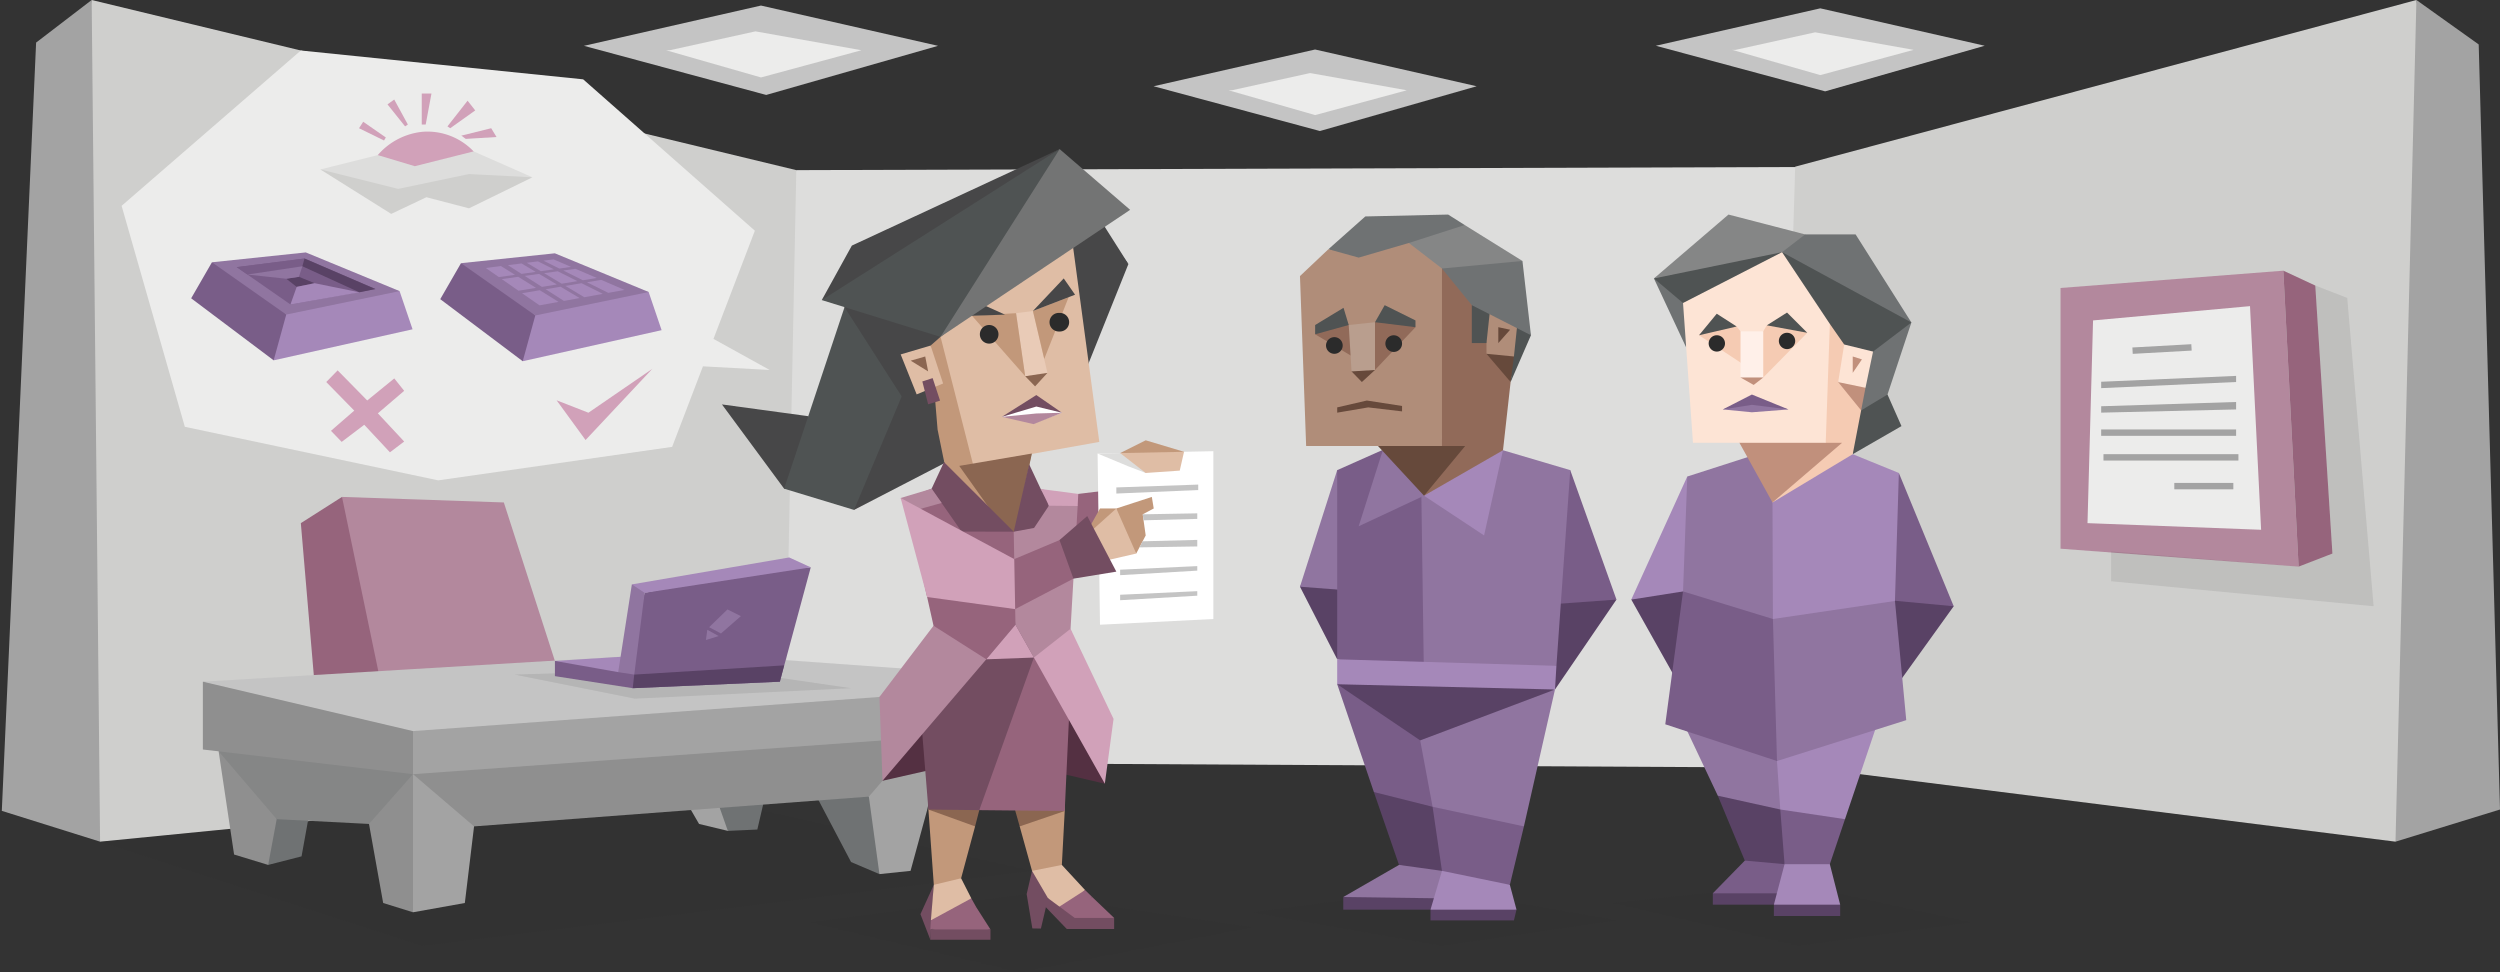 <svg xmlns="http://www.w3.org/2000/svg" viewBox="0 0 900 350"><rect x="0" y="0" width="900" height="350" fill="#333333" stroke="none"/><defs><style>.cls-1{fill:#a3a3a3;}.cls-2{fill:#dddddc;}.cls-3{fill:#cfcfcd;}.cls-4{fill:#b3889d;}.cls-5{fill:#96647c;}.cls-6{fill:#ececeb;}.cls-27,.cls-7{fill:#2b2b2b;}.cls-7{opacity:0.1;}.cls-8{fill:#c4c4c4;}.cls-9{fill:#d1a1b9;}.cls-10{fill:#a588b9;}.cls-11{fill:#795d88;}.cls-12{fill:#9075a0;}.cls-13{fill:#594265;}.cls-14{fill:#6f7273;}.cls-15{fill:#8f8f8f;}.cls-16{fill:#858686;}.cls-17{fill:#fff;}.cls-18{fill:#c2987a;}.cls-19{fill:#dfbda5;}.cls-20{fill:#8b6651;}.cls-21{fill:#543042;}.cls-22{fill:#734d61;}.cls-23{fill:#474748;}.cls-24{fill:#4f5353;}.cls-25{fill:#e9cbb7;}.cls-26{fill:#737474;}.cls-28{fill:#66493b;}.cls-29{fill:#916a59;}.cls-30{fill:#b08d79;}.cls-31{fill:#b99e8e;}.cls-32{fill:#c1907c;}.cls-33{fill:#f5cbb3;}.cls-34{fill:#fde4d5;}.cls-35{fill:#fff0e9;}</style></defs><title>analysts_ENTJ_scene_med_weaknesses</title><g id="background"><polygon class="cls-1" points="892.33 16 869.91 0 839.67 263.19 862.38 303 900 291.42 892.33 16"/><polygon class="cls-1" points="36.03 303 0.65 291.91 13 15.33 33 0 57.67 258.01 36.03 303"/><polygon class="cls-2" points="686.5 60 286.67 61.25 228.33 176.41 275.14 287.89 386.44 274.95 686.5 276.57 741.79 90.87 686.5 60"/><polygon class="cls-3" points="33 0 36.03 303 282.29 278.7 286.67 61.25 33 0"/><polygon class="cls-3" points="646.27 60 639.83 274.95 862.38 303 869.91 0 646.27 60"/><polygon class="cls-4" points="741.79 103.67 822 97.44 827.5 203.99 741.79 197.53 741.79 103.67"/><polygon class="cls-5" points="833.5 102.8 822 97.44 827.5 203.99 839.67 199.28 833.5 102.8"/><polygon class="cls-6" points="753.5 115.35 810 110.21 814 190.72 751.5 188.33 753.5 115.35"/><polygon class="cls-7" points="839.67 199.28 833.5 102.8 845 107.25 854.5 218.25 760 209.25 760 198.51 827.5 203.99 839.67 199.28"/><rect class="cls-1" x="782.75" y="173.85" width="21.25" height="2.3"/><rect class="cls-1" x="757.25" y="163.5" width="48.58" height="2.3"/><rect class="cls-1" x="756.42" y="154.6" width="48.58" height="2.3"/><polygon class="cls-1" points="756.42 146.25 805 144.71 805 147.4 756.42 148.55 756.42 146.25"/><polygon class="cls-1" points="756.42 137.43 805 135.32 805 137.52 756.42 139.73 756.42 137.43"/><rect class="cls-1" x="767.7" y="124.52" width="21.25" height="2.3" transform="translate(-5.77 43.35) rotate(-3.18)"/><polygon class="cls-8" points="415.29 31.05 475.16 47.17 531.6 31.05 473.44 17.82 415.29 31.05"/><polyline class="cls-6" points="443.48 32.5 471.63 26.3 506.44 32.5 473.44 41.43 442.27 32.5"/><polygon class="cls-8" points="210.21 16.5 275.83 34.18 337.69 16.5 273.95 2 210.21 16.5"/><polyline class="cls-6" points="241.1 18.09 271.96 11.29 310.11 18.09 273.95 27.88 239.78 18.09"/><polygon class="cls-8" points="596.1 16.47 657.05 32.89 714.5 16.47 655.3 3 596.1 16.47"/><polyline class="cls-6" points="624.8 17.95 653.46 11.63 688.89 17.95 655.3 27.04 623.57 17.95"/></g><g id="baloon"><polygon class="cls-6" points="277.08 133.19 256.85 122 271.75 83.05 209.94 28.56 108.3 18.18 43.78 74.1 66.54 153.65 157.76 172.93 241.97 160.87 253.06 131.88 277.08 133.19"/><path class="cls-9" d="M136,62V55.83a24.5,24.5,0,0,1,16.25-8.4A23,23,0,0,1,170.5,54.5v4.66L148.67,65Z"/><polygon class="cls-3" points="134.83 61.25 115.33 61 140.83 77 153.5 71 168.83 75 191.67 63.83 164 60 143.33 63.33 134.83 61.25"/><polygon class="cls-10" points="213.34 102.63 233.51 105.12 238.18 118.86 188.18 130.04 182.51 113.56 213.34 102.63"/><polygon class="cls-11" points="179.11 98.36 165.96 94.74 158.49 107.7 188.18 130.04 192.71 113.56 179.11 98.36"/><polygon class="cls-12" points="165.96 94.74 199.74 91.19 233.51 105.12 192.71 113.56 165.96 94.74"/><polygon class="cls-10" points="214.84 100.07 207.16 96.77 202.78 97.38 209.84 100.89 214.84 100.07"/><polygon class="cls-10" points="189.65 94.6 194.69 97.62 199.38 96.96 193.66 94.09 189.65 94.6"/><polygon class="cls-10" points="187.75 98.6 192.84 97.88 187.75 94.84 182.84 95.46 187.75 98.6"/><polygon class="cls-10" points="195.9 98.34 202.21 102.13 207.86 101.21 200.78 97.66 195.9 98.34"/><polygon class="cls-10" points="186.56 99.65 180.64 100.48 186.65 104.66 192.95 103.63 186.56 99.65"/><polygon class="cls-10" points="200.45 102.41 194.06 98.6 188.9 99.33 195.1 103.28 200.45 102.41"/><polygon class="cls-10" points="201.36 96.68 205.57 96.08 199.28 93.38 195.64 93.84 201.36 96.68"/><polygon class="cls-10" points="194.32 104.48 187.94 105.56 194.22 109.92 201.06 108.68 194.32 104.48"/><polygon class="cls-10" points="185.39 98.93 180.34 95.78 174.88 96.47 179.59 99.75 185.39 98.93"/><polygon class="cls-10" points="216.42 100.75 211.31 101.62 218.98 105.43 224.81 104.37 216.42 100.75"/><polygon class="cls-10" points="208.65 107.3 201.8 103.22 196.43 104.13 203.01 108.33 208.65 107.3"/><polygon class="cls-10" points="209.34 101.95 203.55 102.93 210.34 107 217 105.79 209.34 101.95"/><polygon class="cls-10" points="123.67 102.31 143.85 104.8 148.52 118.55 98.52 129.72 92.85 113.24 123.67 102.31"/><polygon class="cls-11" points="89.45 98.05 76.3 94.42 68.82 107.39 98.52 129.72 103.05 113.24 89.45 98.05"/><polygon class="cls-12" points="76.3 94.42 110.08 90.87 143.85 104.8 103.05 113.24 76.3 94.42"/><polygon class="cls-11" points="135.15 104.05 104.56 109.61 85.22 96.16 109.62 93.06 135.15 104.05"/><polygon class="cls-13" points="103.05 100.35 107.61 99.65 113.27 101.95 106.81 103.28 103.05 100.35"/><polygon class="cls-11" points="108.85 95.86 110.55 95.03 109.62 93.06 85.22 96.16 89.06 98.83 108.85 95.86"/><polygon class="cls-13" points="129.36 105.23 108.85 95.86 109.62 93.06 135.15 104.05 129.36 105.23"/><polygon class="cls-12" points="107.61 99.65 103.05 100.35 89.06 98.83 108.85 95.86 107.61 99.65"/><polygon class="cls-10" points="113.27 101.95 106.81 103.28 104.56 109.61 129.36 105.23 113.27 101.95"/><polygon class="cls-9" points="121.55 133.33 132.2 144.17 141.94 136.23 145.5 140.7 136.03 148.8 145.5 158.95 140.38 162.83 131.13 152.92 123 159.08 119.15 155.1 127.53 147.82 117.45 137.53 121.55 133.33"/><polygon class="cls-9" points="200.38 144.11 210.8 158.41 234.85 132.77 211.83 148.58 200.38 144.11"/><polygon class="cls-2" points="115.33 61 136 55.83 149.33 59.83 170.5 54.5 191.67 63.83 168.83 62.66 143.33 68 115.33 61"/><polygon class="cls-9" points="151.83 44.83 151.83 33.66 155.33 33.66 153.25 44.83 151.83 44.83"/><polygon class="cls-9" points="146.83 44.83 141.92 35.83 139.5 37.58 145.83 45.5 146.83 44.83"/><polygon class="cls-9" points="138.9 49.49 130.75 43.83 129.25 46.16 138.25 50.58 138.9 49.49"/><polygon class="cls-9" points="161.08 45.5 168.33 36.25 171.08 39.75 162.08 46.16 161.08 45.5"/><polygon class="cls-9" points="166.08 48.83 176.83 46.16 178.75 49.33 167.67 50 166.08 48.83"/></g><g id="table"><polygon class="cls-5" points="155.33 204.01 123.12 178.89 108.3 188.33 113.69 251.52 170.66 248.22 155.33 204.01"/><polygon class="cls-4" points="137.94 250.01 123.12 178.89 181.38 180.88 203.36 249.1 137.94 250.01"/><polygon class="cls-7" points="36.03 303 152 340.49 371.53 313.51 236.46 283.38 36.03 303"/><polygon class="cls-1" points="266.25 294.64 262.03 299.12 251.66 296.62 241.97 279.9 260.63 282.13 266.25 294.64"/><polygon class="cls-14" points="277.75 276.66 272.64 298.63 262.03 299.12 254.11 276.66 277.75 276.66"/><polygon class="cls-14" points="325.8 295.64 316.6 314.68 306.38 310.33 291.55 282.13 331.36 283.38 325.8 295.64"/><polygon class="cls-1" points="297.62 274.59 312.79 286.78 316.6 314.68 327.8 313.51 333.76 291.65 337.3 275.57 297.62 274.59"/><polygon class="cls-14" points="89.16 297.5 96.54 311.37 108.56 308.29 113.69 279.9 89.16 297.5"/><polygon class="cls-15" points="78.71 270.49 84.27 307.63 96.54 311.37 99.61 294.9 94.43 266.24 78.71 270.49"/><polygon class="cls-1" points="142.04 300.33 148.68 328.42 167.34 325.08 170.66 297.5 166.54 269.82 133.35 281.08 142.04 300.33"/><polygon class="cls-15" points="127.2 286.78 132.84 296.62 137.94 325.08 148.68 328.42 148.68 278.7 127.2 286.78"/><polygon class="cls-16" points="105.74 263.19 78.71 270.49 99.61 294.9 132.84 296.62 148.68 278.7 105.74 263.19"/><polygon class="cls-15" points="181.38 266.24 148.68 278.7 170.66 297.5 312.79 286.78 317.7 281.08 327.8 255.81 181.38 266.24"/><polygon class="cls-15" points="173.73 266.24 148.68 278.7 73.03 269.82 73.03 245.41 181.38 254.77 173.73 266.24"/><polygon class="cls-1" points="217.69 245.41 148.68 263.19 148.68 278.7 321.99 266.24 324.24 248.22 217.69 245.41"/><polygon class="cls-8" points="148.68 263.19 316.6 250.9 330.57 241.07 246.31 235.02 73.03 245.41 148.68 263.19"/><polygon class="cls-7" points="228.51 251.52 306.32 247.75 257.25 240.58 185.25 242.85 228.51 251.52"/><polygon class="cls-11" points="199.77 243.41 227.78 247.75 233.25 245.16 221.5 239.08 199.77 237.94 199.77 243.41"/><polygon class="cls-10" points="253.92 237.35 253.92 239.08 236.01 235.64 199.77 237.94 222.55 241.97 227.15 239.53 230.73 243.41 257.25 240.58 253.92 237.35"/><polygon class="cls-11" points="232.07 213.43 270.5 205.43 291.87 204.24 280.75 245.41 227.78 247.75 227.78 231.12 232.07 213.43"/><polygon class="cls-12" points="227.47 210.38 236.46 212.51 232.07 213.43 228.33 242.85 222.55 241.97 227.47 210.38"/><polygon class="cls-10" points="227.47 210.38 232.07 213.43 291.87 204.24 284.1 200.68 227.47 210.38"/><polygon class="cls-13" points="228.33 242.85 282.29 239.53 280.75 245.41 227.78 247.75 228.33 242.85"/><polygon class="cls-12" points="261.88 219.4 255.29 225.79 259.54 228.06 266.71 221.81 261.88 219.4"/><polygon class="cls-12" points="254.63 226.73 258.71 228.98 254.13 230.4 254.63 226.73"/></g><g id="main_character" data-name="main character"><polygon class="cls-5" points="382.31 187.86 388.17 177.81 411.82 174.91 391.41 204.01 379.43 195.26 382.31 187.86"/><polygon class="cls-17" points="395.13 163.27 396 224.9 436.81 222.84 436.81 162.43 395.13 163.27"/><polygon class="cls-2" points="395.13 163.27 406.22 167.89 412.45 170.27 423.56 162.7 395.13 163.27"/><polygon class="cls-18" points="411.08 183.05 412.45 192.76 409.04 199.28 400.88 190.72 406.22 184.41 411.08 183.05"/><polygon class="cls-18" points="414.66 178.89 401.88 183.05 400.88 190.72 415.34 183.05 414.66 178.89"/><polygon class="cls-18" points="390.12 193.61 396 183.05 401.88 183.05 400.88 188.67 390.12 193.61"/><polygon class="cls-19" points="409.04 199.28 401.88 183.05 390.12 193.61 395.13 202.48 409.04 199.28"/><polygon class="cls-7" points="291.55 332.04 369.6 321.88 450.74 333.81 367.09 350 291.55 332.04"/><polygon class="cls-18" points="351.03 297.5 346 316.18 339.41 322.67 336.17 318.54 334.23 291.44 336.48 274.59 351.03 297.5"/><polygon class="cls-20" points="338 286.78 352.54 291.65 351.03 297.5 334.23 291.44 338 286.78"/><polygon class="cls-18" points="382.42 263.19 383.3 291.96 382.26 311.53 375.88 320.63 371.53 313.51 367.09 297.5 382.42 263.19"/><polygon class="cls-20" points="372.06 283.38 383.3 291.96 367.09 297.5 365.46 291.75 372.06 283.38"/><polygon class="cls-21" points="317.7 281.08 356 272.4 397.74 282.13 387.38 246.09 365.52 220.92 330.68 253.09 327.8 255.81 317.7 281.08"/><polygon class="cls-5" points="352.54 291.65 331.1 252.78 335.8 241.22 365.83 215.85 385.66 240.64 383.3 291.96 352.54 291.65"/><polygon class="cls-22" points="334.23 291.44 331.1 252.78 335.8 241.22 365.83 215.85 372.21 236.72 352.54 291.65 334.23 291.44"/><polygon class="cls-23" points="259.9 145.59 282.29 175.93 288.56 176.14 294.27 157.25 290.97 149.83 259.9 145.59"/><polygon class="cls-24" points="378.86 123.78 307.45 183.57 282.29 175.93 310.38 91.5 378.86 123.78"/><polygon class="cls-23" points="378.86 123.78 370.75 150.82 307.45 183.57 340.2 105.57 378.86 123.78"/><polygon class="cls-23" points="387.7 70.36 406.22 95.06 390.99 133.03 375.98 68.9 387.7 70.36"/><polygon class="cls-23" points="388.38 66.96 406.22 95.06 375.98 68.9 388.38 66.96"/><polygon class="cls-18" points="345.48 179.44 312.79 103.01 331.46 89.72 350.87 112.84 371.74 161.55 364.63 194.71 345.48 179.44"/><polygon class="cls-19" points="384.61 76.33 395.75 159.09 350.3 167.19 330.63 89.98 384.61 76.33"/><polygon class="cls-17" points="369.07 151.26 360.65 150.07 368.29 147.15 373.69 144.8 380.11 147.46 382.31 148.59 372.16 152.38 369.07 151.26"/><polygon class="cls-20" points="371.48 163.27 364.63 194.87 345.32 167.72 371.48 163.27"/><polygon class="cls-23" points="325.97 98.82 338.58 121.27 335.02 124.4 337.53 154.64 339.99 166.72 304 110.54 325.97 98.82"/><polygon class="cls-19" points="335.02 124.4 324.24 127.59 330 141.98 339.52 138.06 335.02 124.4"/><polygon class="cls-20" points="333.08 128.33 327.85 129.84 334.13 133.71 333.08 128.33"/><polygon class="cls-22" points="335.75 136.12 338.42 144.23 334.13 145.54 332.04 137.32 335.75 136.12"/><polygon class="cls-25" points="371.85 111.95 377.08 134.24 369.07 135.44 365.78 112.74 371.85 111.95"/><polygon class="cls-20" points="372.63 139.1 377.08 134.24 369.07 135.44 372.63 139.1"/><polygon class="cls-18" points="349.92 113.67 365.78 112.74 369.07 135.44 349.92 113.67"/><polygon class="cls-18" points="375.93 129.22 384.71 106.98 371.85 111.95 375.93 129.22"/><polygon class="cls-23" points="350.16 108.03 361.8 113.27 345.32 113.83 350.16 108.03"/><polygon class="cls-22" points="382.31 148.59 373.08 142.22 360.65 150.07 373.08 146.35 382.31 148.59"/><polygon class="cls-4" points="372.1 152.69 382.31 148.59 373.08 148.85 360.65 150.07 372.1 152.69"/><polygon class="cls-23" points="387.02 106.09 371.85 111.95 382.94 100.23 387.02 106.09"/><polygon class="cls-24" points="395.13 75.33 338.58 121.27 295.84 108.03 310.38 91.5 381.47 53.68 395.13 75.33"/><polygon class="cls-23" points="295.84 108.03 306.67 88.41 381.47 53.68 295.84 108.03"/><polygon class="cls-26" points="406.85 75.54 338.58 121.27 381.47 53.68 406.85 75.54"/><polygon class="cls-5" points="326.96 184.41 332.61 176.98 335.38 175.93 349.67 184.09 364.94 191.41 370.07 200.67 365.57 224.9 355.06 237.35 331.31 254.77 336.07 225.26 326.96 184.41"/><polygon class="cls-4" points="355.06 237.35 317.7 281.08 316.6 250.9 336.07 225.26 355.06 237.35"/><polygon class="cls-4" points="385.4 226.36 391.41 250.01 372.21 236.72 378.49 247.91 365.57 224.9 364.94 191.41 377.6 182.05 374.67 176.04 385.97 178.86 387.96 182.16 385.4 226.36"/><polygon class="cls-9" points="385.4 226.36 400.88 258.8 397.74 282.13 378.49 247.91 372.21 236.72 385.4 226.36"/><polygon class="cls-22" points="370.49 167.14 374.67 176.04 377.24 179.75 377.6 182.05 372.27 190.06 364.94 191.41 370.49 167.14"/><polygon class="cls-22" points="335.38 175.93 339.83 166.36 364.94 191.41 346.16 191.37 335.38 175.93"/><polygon class="cls-4" points="335.38 175.93 324.24 179.28 326.96 184.41 339 181.06 335.38 175.93"/><polygon class="cls-9" points="374.67 176.04 388.17 177.81 387.96 182.16 377.6 182.05 376.61 179.96 374.67 176.04"/><polygon class="cls-9" points="372.21 236.72 355.06 237.35 365.57 224.9 372.21 236.72"/><path class="cls-27" d="M381.36,112.65a3.35,3.35,0,1,0,0,6.69,3.35,3.35,0,1,0,0-6.69Z"/><path class="cls-27" d="M356.1,117a3.35,3.35,0,1,0,0,6.7,3.35,3.35,0,0,0,0-6.7Z"/><polygon class="cls-22" points="374.73 334.28 371.64 334.23 369.6 321.88 371.53 313.51 378.86 318.43 377.29 323.35 374.73 334.28"/><polygon class="cls-22" points="336.17 318.54 331.36 329.1 334.92 338.31 336.17 318.54"/><polygon class="cls-19" points="346 316.18 349.67 323.4 344.85 329.42 335.12 331.3 336.17 318.54 346 316.18"/><polygon class="cls-5" points="335.12 331.3 349.67 323.4 351.45 326.59 348.36 331.3 334.92 334.6 335.12 331.3"/><polygon class="cls-5" points="334.92 334.6 351.45 326.59 356.57 334.6 348.46 336.11 334.92 334.6"/><polygon class="cls-19" points="382.26 311.37 390.63 320.42 386.29 325.13 379.69 327.48 371.53 313.51 382.26 311.37"/><polygon class="cls-5" points="379.69 327.48 390.63 320.42 393.19 322.93 389.27 327.32 381.42 329.73 379.69 327.48"/><polygon class="cls-5" points="381.42 330.46 393.19 322.93 401.09 330.46 390.68 332.04 381.42 330.46"/><polygon class="cls-22" points="334.92 334.6 334.92 338.31 356.57 338.31 356.57 334.6 334.92 334.6"/><polygon class="cls-22" points="377.29 323.35 375.67 324.87 376.35 326.44 384.04 334.44 401.09 334.44 401.09 330.46 386.91 330.46 377.29 323.35"/><polygon class="cls-9" points="365.13 201.28 324.24 179.28 333.76 214.93 365.46 219.28 373.08 210.82 365.13 201.28"/><polygon class="cls-5" points="386.44 192.31 365.13 201.28 365.46 219.28 386.44 208.31 391.41 200.94 386.44 192.31"/><polygon class="cls-22" points="391.41 185.78 381.42 194.42 386.44 208.31 401.88 205.79 391.41 185.78"/><polygon class="cls-18" points="420.11 165.67 426.25 162.65 412.45 158.51 403.25 163.11 420.11 165.67"/><polygon class="cls-19" points="403.25 163.11 412.45 170.27 424.71 169.42 426.25 162.65 403.25 163.11"/><polygon class="cls-8" points="403.25 207.06 431.02 205.43 431.02 203.8 403.25 205.09 403.25 207.06"/><polygon class="cls-8" points="403.25 216.08 431.02 214.45 431.02 212.82 403.25 214.11 403.25 216.08"/><polygon class="cls-8" points="401.88 175.47 431.36 174.45 431.36 176.41 401.88 177.68 401.88 175.47"/><polygon class="cls-8" points="411.38 185.15 431.02 184.8 431.02 186.8 411.68 187.31 411.38 185.15"/><polygon class="cls-8" points="411.35 194.87 431.02 194.36 431.02 196.72 410.21 197.05 411.35 194.87"/></g><g id="_2nd_character" data-name="2nd character"><polygon class="cls-7" points="450.74 328.42 516.33 319.9 581.93 331.3 519.11 340.49 450.74 328.42"/><polygon class="cls-13" points="500.58 318.54 483.58 322.93 483.58 327.48 514.98 327.48 523.48 321.59 500.58 318.54"/><polygon class="cls-12" points="508.65 307.63 503.64 311.37 483.58 322.93 524.57 323.48 524.57 307.63 508.65 307.63"/><polygon class="cls-13" points="523.03 321.59 514.98 327.48 514.98 331.35 545.01 331.35 545.94 327.48 523.03 321.59"/><polygon class="cls-10" points="528.82 306.33 519.11 313.51 514.98 327.48 545.94 327.48 543.55 318.54 528.82 306.33"/><polygon class="cls-13" points="498.74 279.72 494.59 285.13 503.64 311.37 519.11 313.51 526.86 291.65 498.74 279.72"/><polygon class="cls-11" points="531.77 282.13 515.73 290.44 519.11 313.51 543.55 318.54 548.61 297.5 531.77 282.13"/><polygon class="cls-11" points="527.85 276.23 515.73 290.44 494.59 285.13 481.39 246.33 524.35 253.17 527.85 276.23"/><polygon class="cls-12" points="512.64 256.82 511.27 266.54 515.73 290.44 548.61 297.5 559.8 248.22 512.64 256.82"/><polygon class="cls-13" points="473.45 202.48 467.99 211.21 481.39 237.35 498.74 211 473.45 202.48"/><polygon class="cls-12" points="486.56 171.34 481.39 169.25 467.99 211.21 491.51 213.02 486.56 171.34"/><polygon class="cls-13" points="569.2 211 581.93 215.85 559.8 248.22 537.68 221.73 569.2 211"/><polygon class="cls-11" points="551.14 179.1 565.29 169.25 581.93 215.85 554.72 217.81 551.14 179.1"/><polygon class="cls-13" points="493.55 233.32 481.39 246.33 511.27 266.54 559.8 248.22 493.55 233.32"/><polygon class="cls-11" points="522.18 202.48 512.64 245.41 481.39 237.35 481.39 169.25 497.49 162.09 523.03 173.85 522.18 202.48"/><polyline class="cls-12" points="529.85 160.56 541.08 162.09 565.29 169.25 560.31 239.7 512.64 245.41 511.7 178.89 528.82 160.56"/><polygon class="cls-12" points="520.47 177.68 512.64 178.45 489.12 189.46 497.81 162.09 520.47 177.68"/><polygon class="cls-10" points="534.27 192.76 512.64 178.45 528.31 154.94 541.08 162.09 534.27 192.76"/><polygon class="cls-14" points="527.63 86.78 527.29 81.01 521.33 77.24 491.51 77.92 478.22 89.72 504.74 102.8 527.63 86.78"/><polygon class="cls-16" points="508.55 98.37 507.18 87.47 527.29 81.01 548.08 93.94 519.11 107.38 508.55 98.37"/><polygon class="cls-28" points="493.07 157.32 512.64 178.45 535.13 158.51 493.07 157.32"/><polygon class="cls-29" points="541.52 132.28 543.82 137.53 541.08 162.09 512.64 178.45 527.46 160.56 519.11 160.56 514.85 100.97 519.11 96.66 545.01 107.38 541.52 132.28"/><polygon class="cls-28" points="537.51 124.86 535.13 127.37 543.82 137.53 546.54 124.86 537.51 124.86"/><polygon class="cls-24" points="546.54 110.81 551.14 120.69 543.82 137.53 545.01 128.33 541.08 115.58 546.54 110.81"/><polygon class="cls-30" points="546.54 113.83 545.01 128.33 535.13 127.37 535.13 123.51 532.23 109.08 546.54 113.83"/><polygon class="cls-24" points="535.13 107.32 529.85 109.86 529.85 123.51 535.13 123.51 536.49 110.81 535.13 107.32"/><polygon class="cls-30" points="467.99 99.39 470.21 160.56 519.11 160.56 519.11 96.66 507.18 87.47 489.12 92.74 478.22 89.72 467.99 99.39"/><polygon class="cls-29" points="482.14 114.55 473.45 120.35 495 133.19 509.57 117.79 503.26 113.83 495 116 490.27 123.51 485.54 117 482.14 114.55"/><polygon class="cls-28" points="490.27 128.33 486.56 133.71 490.27 137.53 495 133.19 490.27 128.33"/><polygon class="cls-31" points="485.54 117 486.56 133.71 495 133.19 495 116 485.54 117"/><polygon class="cls-24" points="483.67 110.81 473.45 117 473.45 120.35 485.54 117 483.67 110.81"/><polygon class="cls-24" points="509.57 115.35 498.49 109.86 495 116 509.57 117.79 509.57 115.35"/><polygon class="cls-28" points="481.39 146.66 492.06 144.19 504.74 146.15 504.74 148.1 492.56 146.66 481.39 148.56 481.39 146.66"/><path class="cls-27" d="M483.37,124.37a3,3,0,1,1-3-3A3,3,0,0,1,483.37,124.37Z"/><path class="cls-27" d="M504.74,123.7a3,3,0,1,1-3-3A3,3,0,0,1,504.74,123.7Z"/><polyline class="cls-14" points="549.79 108.89 551.14 120.69 529.85 109.86 519.11 96.66 548.08 93.94 549.79 108.89"/><polygon class="cls-28" points="543.65 118.7 539.39 117.79 539.39 123.51 543.65 118.7"/><polygon class="cls-10" points="481.39 237.35 560.31 239.7 559.8 248.22 481.39 246.33 481.39 237.35"/></g><g id="_3rd_character" data-name="3rd character"><polygon class="cls-7" points="580.67 325.08 646.02 318.24 709.33 332.04 647.55 340.49 580.67 325.08"/><polygon class="cls-13" points="626.17 316.9 616.62 321.59 616.62 325.67 638.6 325.67 645.42 321.59 635.88 316.9 626.17 316.9"/><polygon class="cls-11" points="635.88 302.15 628.13 309.82 616.62 321.59 645.42 321.59 647.55 306.33 635.88 302.15"/><polygon class="cls-13" points="647.55 318.54 638.6 325.67 638.6 329.76 662.46 329.76 662.46 325.67 647.55 318.54"/><polygon class="cls-10" points="653.11 305.22 642.44 311.1 638.6 325.67 662.46 325.67 658.74 311.1 653.11 305.22"/><polygon class="cls-13" points="624.42 278.7 618.41 286.45 628.13 309.82 642.44 311.1 649.07 284.77 624.42 278.7"/><polygon class="cls-11" points="656.24 276.34 640.9 291.42 642.44 311.1 658.74 311.1 664.2 294.9 656.24 276.34"/><polygon class="cls-12" points="649.07 282.13 640.9 291.42 618.41 286.45 605.89 259.98 643.78 248.22 649.07 282.13"/><polygon class="cls-10" points="652.15 241.07 638.6 257.68 640.9 291.42 664.2 294.9 677.2 256.4 652.15 241.07"/><polygon class="cls-13" points="597.97 207.06 587.26 215.85 607.17 251.29 616.62 204.01 597.97 207.06"/><polygon class="cls-10" points="620.96 184.8 607.42 171.55 587.26 215.85 618.03 211 620.96 184.8"/><polygon class="cls-13" points="686.65 204.01 703.33 218.25 675.92 256.4 660.33 215.85 686.65 204.01"/><polygon class="cls-11" points="671.58 180.88 683.59 170.27 703.33 218.25 677.54 215.85 671.58 180.88"/><polyline class="cls-11" points="630.68 197.05 605.89 212.91 599.5 260.75 639.72 273.97 656 257.75 647.55 221.13 630.68 197.05"/><polyline class="cls-12" points="636.82 162.09 607.42 171.55 605.89 212.91 638.25 222.84 647.55 221.13 636.05 163.5"/><polygon class="cls-12" points="643.33 184.8 638.25 222.84 639.72 273.97 686.25 259.25 682.18 216.34 663.14 202.48 655.3 189.46 643.33 184.8"/><polygon class="cls-10" points="646.27 165.73 638.1 180.88 638.25 222.84 682.18 216.34 683.59 170.27 666.98 163.5 646.27 165.73"/><polygon class="cls-14" points="608.7 100.24 595.41 100.24 607.03 125.1 608.7 100.24"/><polygon class="cls-24" points="621.31 89.04 595.41 100.24 605.89 109.08 655.3 94.02 637.92 86.18 621.31 89.04"/><polygon class="cls-16" points="655.3 92.23 649.85 84.39 622.25 77.24 595.41 100.24 641.54 90.78 655.3 92.23"/><polygon class="cls-14" points="668.64 115.58 688.1 116.09 668.02 84.39 649.85 84.39 641.54 90.78 668.64 115.58"/><polygon class="cls-24" points="675.84 139.6 679.5 142.03 684.53 153.4 666.98 163.5 663.14 144.97 675.84 139.6"/><polygon class="cls-14" points="672.43 117.19 688.1 116.09 679.5 142.03 670.01 147.74 666.98 128.33 672.43 117.19"/><polygon class="cls-24" points="688.1 116.09 674.3 126.57 653.26 129.63 641.54 90.78 688.1 116.09"/><polygon class="cls-32" points="663.78 150.59 670.01 147.74 671.58 139.6 659.05 130.15 663.78 150.59"/><polygon class="cls-33" points="651.56 117.79 658.74 116.6 663.91 124.02 666.98 129 661.74 137.56 670.01 147.74 666.98 163.5 638.1 180.88 636.05 155.7 637.33 117.24 651.56 117.79"/><polygon class="cls-32" points="624.42 156.21 638.1 180.88 663.14 159.41 657.26 159.41 643.78 150.59 624.42 156.21"/><polygon class="cls-34" points="641.54 90.78 605.89 109.08 609.47 159.41 657.26 159.41 658.74 116.6 641.54 90.78"/><polygon class="cls-33" points="611.64 120.69 634.77 135.9 650.62 119.8 643.33 115.58 636.05 117.12 634.77 119.28 629.79 123.51 626.59 119.28 625.19 117.54 618.92 114.64 611.64 120.69"/><polygon class="cls-12" points="630.04 143.69 620.2 147.4 630.68 148.42 643.85 147.4 630.04 143.69"/><polygon class="cls-32" points="631.32 132.06 626.59 135.9 631.32 138.58 634.77 135.9 631.32 132.06"/><rect class="cls-35" x="626.59" y="119.28" width="8.18" height="16.61"/><polygon class="cls-24" points="618.03 112.94 611.64 120.69 625.19 117.54 618.03 112.94"/><polygon class="cls-24" points="636.05 117.12 643.33 112.52 650.62 119.8 636.05 117.12"/><path class="cls-27" d="M621,123.63a2.94,2.94,0,1,1-2.93-2.94A2.94,2.94,0,0,1,621,123.63Z"/><path class="cls-27" d="M646.27,122.74a2.94,2.94,0,1,1-2.94-2.94A2.94,2.94,0,0,1,646.27,122.74Z"/><polygon class="cls-11" points="620.2 147.4 630.68 142.03 643.85 147.4 630.68 145.74 620.2 147.4"/><polygon class="cls-34" points="661.74 137.56 671.58 139.6 674.3 126.57 663.91 124.02 661.74 137.56"/><polygon class="cls-32" points="666.98 128.33 670.3 129.38 666.98 134.23 666.98 128.33"/></g></svg>